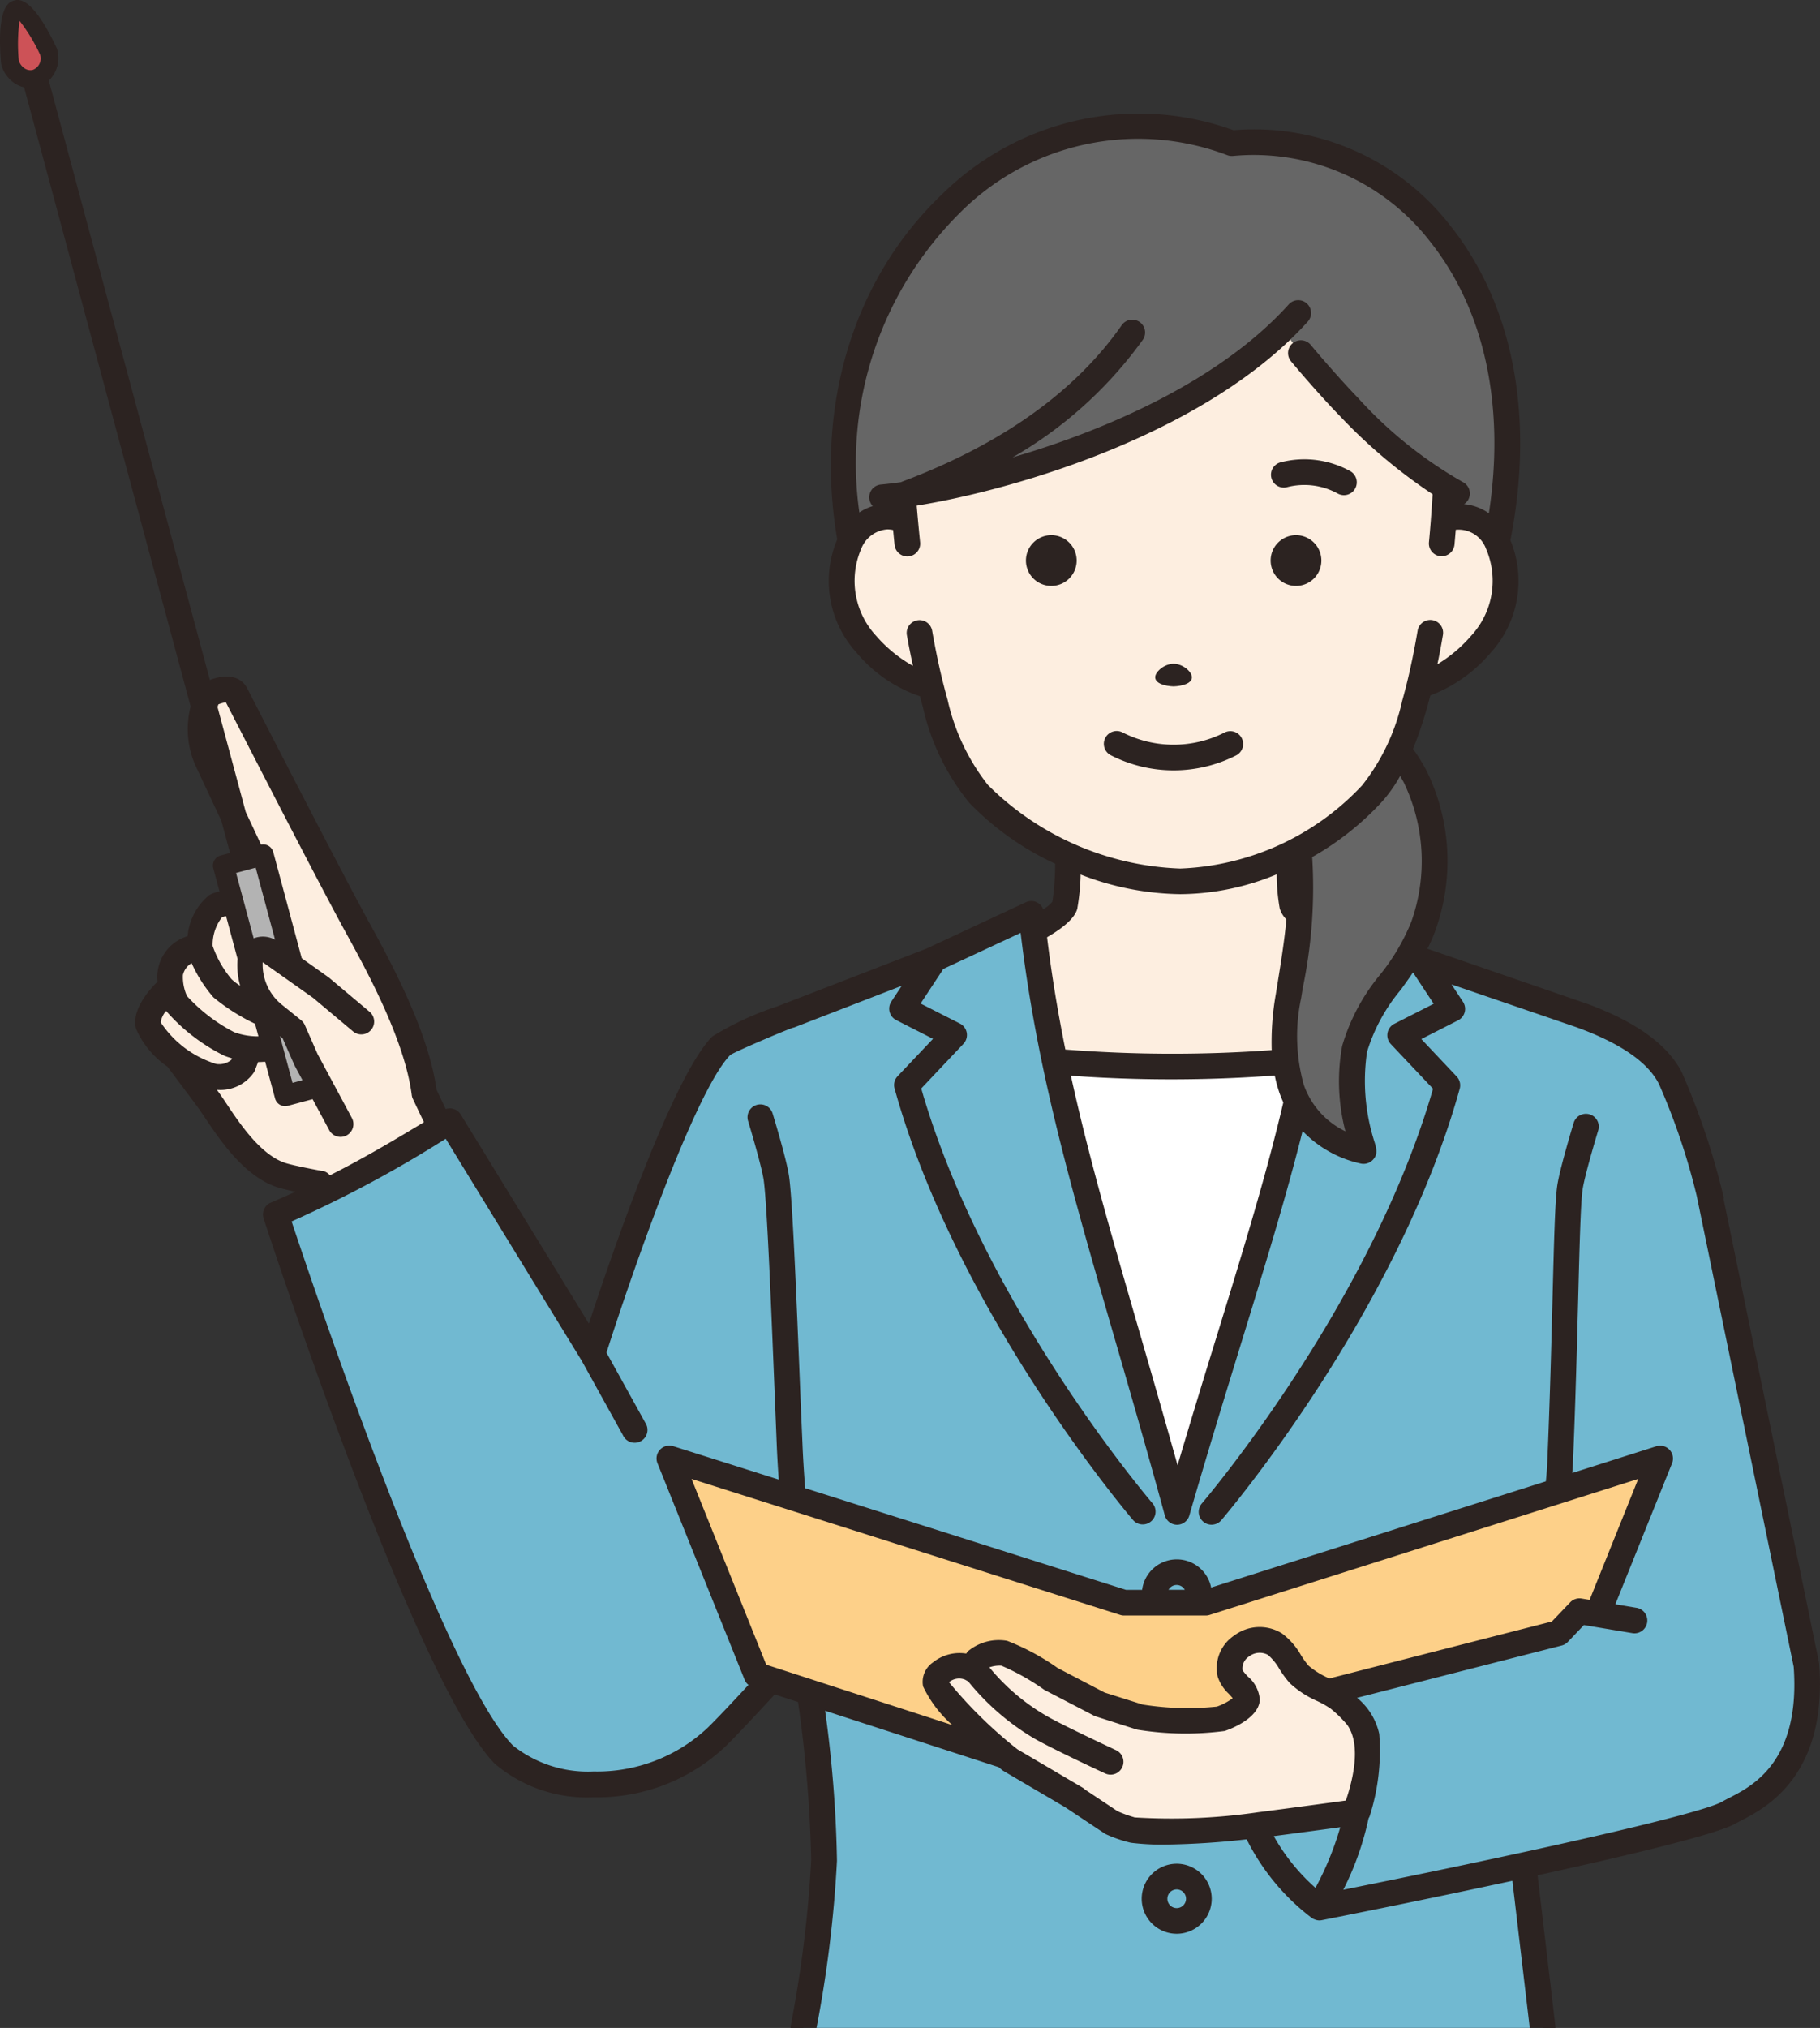<svg xmlns="http://www.w3.org/2000/svg" xmlns:xlink="http://www.w3.org/1999/xlink" width="89.479" height="99.677" viewBox="0 0 89.479 99.677"><rect x="0" y="0" width="89.479" height="99.677" fill="#333333" stroke="none"/><defs><clipPath id="a"><rect width="89.479" height="99.677" fill="none"/></clipPath></defs><g clip-path="url(#a)"><path d="M265.085,266.452c1.355,6.5,3.489,12.886,6.017,22.142,2.7-9.333,5.094-16,6.318-22.216a67.655,67.655,0,0,1-12.334.074" transform="translate(-213.227 -214.267)" fill="#fff"/><path d="M144.561,266.538l-.33-1.6c-.479-2.842-3.8-22.139-6.355-27.236-.956-1.9-3.793-2.87-4.368-3.089l-7.83-2.7-4.887-2.294q-.011.374-.03.746a44.416,44.416,0,0,1-.819,6.445c-1.224,6.214-3.615,12.883-6.318,22.216-2.528-9.256-4.662-15.644-6.017-22.142-.44-2.112-.8-4.236-1.061-6.474q-.046-.393-.089-.791l-4.919,2.294-7.317,2.833h0l-1.683.651,0,.037a7.27,7.27,0,0,0-1.313.654c-2.287,2.283-6.337,15.171-6.337,15.171l-7.015-11.449-.475.288c-2.06,1.251-3.709,2.233-5.731,3.217-.727.354-1.5.708-2.361,1.075,0,0,7.4,22.667,11.214,26.552,1.838,1.872,7.263,2.312,10.471-.874,1.028-1.022,3.03-3.221,4.247-4.57a88.569,88.569,0,0,1,1.018,10.641,59.958,59.958,0,0,1-1.018,8.235h36.354l-.943-8c4.609-1,9.247-2.09,10.107-2.591.882-.514,4.231-1.623,3.8-7.252" transform="translate(-55.749 -184.701)" fill="#71b9d1"/><path d="M198.912,378.353l13.045-3.334,1.022-1.073.894.15,3.08-7.656L194.6,373.528h-4.014l-22.349-7.088,4.283,10.646,18.894,6.134h2.357l2.8-.91a5.032,5.032,0,0,1,2.333-3.957" transform="translate(-135.329 -294.754)" fill="#fdd089"/><path d="M256.236,416.663c-.028-.556-.928-1.412-1.363-1.76a15.606,15.606,0,0,1-1.946-1.195c-.4-.435-.7-1.168-1.194-1.49a1.465,1.465,0,0,0-2.2,1.457c.085.365.85.878.827,1.252-.025.4-.906.841-1.289.964a15.826,15.826,0,0,1-3.971-.082l-1.979-.624-2.395-1.245a12.448,12.448,0,0,0-2.3-1.265A1.836,1.836,0,0,0,237.1,413c-.133.152-.113.363.008.606-.124-.076-.24-.143-.338-.193-.836-.42-1.85.3-1.733.727.257.948,3.674,3.778,3.674,3.778l3.052,1.795L243.7,421a7.218,7.218,0,0,0,1.04.362,30.451,30.451,0,0,0,6.26-.254c1.146-.143,4.8-.641,4.8-.641a9.952,9.952,0,0,0,.434-3.8" transform="translate(-189.053 -331.41)" fill="#fdeee0"/><path d="M50.762,193.085c-.355-2.789-2.217-6.213-3.31-8.2-1.393-2.536-5.947-11.425-5.947-11.425-.3-.534-1.347.034-1.347.034a3.791,3.791,0,0,0-.089,3.174l2.4,5.126.409,1.924a6.409,6.409,0,0,0-2.375.163,2.5,2.5,0,0,0-.776,1.69l-.231.314a1.812,1.812,0,0,0-1.223,1.274,2.545,2.545,0,0,0,.062.842l-.119-.086S37,189.025,37.2,189.749a3.958,3.958,0,0,0,1.4,1.584c.42.56,1.266,1.687,1.548,2.065.615.824,1.893,3.17,3.628,3.708.523.162,1.86.4,1.86.4l.2.447c2.021-.984,3.67-1.966,5.731-3.217-.314-.651-.595-1.237-.791-1.655m-7.754-8.375-.027-.515.111.52Z" transform="translate(-29.902 -139.34)" fill="#fdeee0"/><path d="M3.572,5.691h0a1.047,1.047,0,0,1-1.236-.806s-.206-2.461.319-2.6S4.237,4.373,4.237,4.373a1.046,1.046,0,0,1-.665,1.317" transform="translate(-1.847 -1.831)" fill="#cd5257"/><path d="M57.459,220.019a.621.621,0,0,1,.977-.466l1.151.814-1.5-5.574-1.955.526,1.324,4.923c0-.074,0-.148,0-.223" transform="translate(-45.152 -172.774)" fill="#b3b3b3"/><path d="M66.71,252.13l-.961-.775a3.1,3.1,0,0,1-.735-.86l1.3,4.85,1.726-.464-.7-1.3Z" transform="translate(-52.295 -201.491)" fill="#b3b3b3"/><path d="M243.726,93.01c-.012-.025-.026-.049-.039-.074a1.985,1.985,0,0,0-2.612-1.071c.045-.585.081-1.147.111-1.682a19.034,19.034,0,0,1-4.539-3.658,30.757,30.757,0,0,1-3.518-4.1,23.506,23.506,0,0,1-6.468,4.522,63.322,63.322,0,0,1-8.7,2.86,24.535,24.535,0,0,1-3.484.756q.05.644.113,1.331a1.979,1.979,0,0,0-2.675,1.014c-.018.033-.036.066-.053.1a4.6,4.6,0,0,0,.82,4.953,5.856,5.856,0,0,0,3.157,2.019,12.571,12.571,0,0,0,2.372,5.343,13.681,13.681,0,0,0,4.4,3.021,14.544,14.544,0,0,1-.169,2.456c-.075.354-.8.815-1.555,1.211.262,2.237.621,4.362,1.061,6.474a67.675,67.675,0,0,0,12.334-.074,44.445,44.445,0,0,0,.819-6.445c-.725-.386-1.4-.828-1.486-1.166a14.3,14.3,0,0,1-.144-2.5c.15-.074.3-.146.447-.224a13.589,13.589,0,0,0,3.609-2.752,7.562,7.562,0,0,0,1.313-2.125,19.788,19.788,0,0,0,1.052-3.239,6.088,6.088,0,0,0,3.011-2,4.6,4.6,0,0,0,.82-4.953" transform="translate(-170.091 -66.301)" fill="#fdeee0"/><path d="M323.451,193.492a24.009,24.009,0,0,1-.486,7.2,9.333,9.333,0,0,0,.161,4.55,4.763,4.763,0,0,0,3.544,3.059,11.356,11.356,0,0,1-.452-5.029c.529-2.3,2.617-3.838,3.378-6.034a9.5,9.5,0,0,0-.421-7.394,9.075,9.075,0,0,0-.8-1.231,7.576,7.576,0,0,1-1.314,2.125,13.6,13.6,0,0,1-3.609,2.751" transform="translate(-259.623 -151.717)" fill="#666"/><path d="M215.083,51.069q-.063-.688-.112-1.331a24.5,24.5,0,0,0,3.484-.756,63.358,63.358,0,0,0,8.7-2.86,23.51,23.51,0,0,0,6.468-4.522,30.743,30.743,0,0,0,3.518,4.1,19.029,19.029,0,0,0,4.539,3.658c-.03.535-.066,1.1-.111,1.682a1.985,1.985,0,0,1,2.612,1.071c2.451-12-4.418-20.372-13.033-19.6-10.829-3.965-21.067,6.684-18.742,19.573a1.98,1.98,0,0,1,2.675-1.014" transform="translate(-170.587 -25.474)" fill="#666"/><path d="M288.648,468.265a1.721,1.721,0,1,0,1.721,1.721,1.723,1.723,0,0,0-1.721-1.721m0,2.18a.459.459,0,1,1,.459-.459.46.46,0,0,1-.459.459" transform="translate(-230.796 -376.659)" fill="#2c2321"/><path d="M89.44,81.789a.638.638,0,0,0-.011-.079L84.734,58.915l.017-.036a35.869,35.869,0,0,0-2.062-6.163c-.674-1.342-2.222-2.471-4.6-3.356l-7.912-2.728a6.886,6.886,0,0,0,.393-.9,10.072,10.072,0,0,0-.46-7.9,9.408,9.408,0,0,0-.64-1.02,18.984,18.984,0,0,0,.665-1.944c0-.007.006-.014.008-.021.009-.033.018-.069.027-.1.052-.185.1-.372.153-.566A7.218,7.218,0,0,0,73.3,32.069a5.231,5.231,0,0,0,.957-5.516c1.187-6.03.168-11.534-2.953-15.462A12.2,12.2,0,0,0,60.646,6.4,13.752,13.752,0,0,0,46.3,9.565c-4.391,4.191-6.244,10.487-5.138,16.948a5.227,5.227,0,0,0,.94,5.555,7,7,0,0,0,3.127,2.156c.045.173.091.34.138.505l.009.032,0,.008a11.422,11.422,0,0,0,2.267,4.676,14,14,0,0,0,4.233,3.007,12.362,12.362,0,0,1-.14,1.876,1.806,1.806,0,0,1-.447.365.628.628,0,0,0-.854-.346l-4.9,2.285s-7.084,2.741-7.3,2.826a14.992,14.992,0,0,0-3.211,1.484c-1.946,1.942-4.962,10.738-6.071,14.117l-6.3-10.279a.63.63,0,0,0-.738-.267c-.172-.359-.328-.686-.453-.95-.407-2.931-2.331-6.434-3.37-8.326-1.373-2.5-5.893-11.32-5.95-11.429-.373-.667-1.148-.644-1.823-.385L2.4,3.962a1.552,1.552,0,0,0,.411-1.533.455.455,0,0,0-.027-.074C1.573-.211.911-.032.694.026S-.186.263.05,3.09a.419.419,0,0,0,.013.078,1.6,1.6,0,0,0,.665.93,1.427,1.427,0,0,0,.457.194L9.372,34.726a4.439,4.439,0,0,0,.222,2.867l1.29,2.752.425,1.58-.461.124a.514.514,0,0,0-.362.629l.306,1.137a1.8,1.8,0,0,0-.5.177,2.928,2.928,0,0,0-1.067,2.02,2.1,2.1,0,0,0-1.48,2.237c-.443.438-1.3,1.425-1.055,2.323a4.37,4.37,0,0,0,1.542,1.856c.432.576,1.232,1.642,1.5,2.008.1.138.226.322.367.533.725,1.081,1.937,2.891,3.579,3.4.209.065.528.139.847.207-.387.177-.79.355-1.213.536a.631.631,0,0,0-.352.776c.3.931,7.49,22.853,11.363,26.8a6.984,6.984,0,0,0,4.853,1.652h.063a9.159,9.159,0,0,0,6.45-2.521c.6-.592,1.5-1.56,2.4-2.534l1.146.372a64.414,64.414,0,0,1,.648,7.766,59.747,59.747,0,0,1-1.006,8.132.631.631,0,0,0,.5.742.624.624,0,0,0,.124.012.631.631,0,0,0,.618-.508,59.806,59.806,0,0,0,1.03-8.34,60.568,60.568,0,0,0-.582-7.374L49.1,86.86l.156.13a.622.622,0,0,0,.083.058l3.037,1.786L54.3,90.112a.621.621,0,0,0,.1.056,6.563,6.563,0,0,0,1.2.407,12.341,12.341,0,0,0,1.628.09,40.144,40.144,0,0,0,4.064-.259,11,11,0,0,0,3.19,3.857c.006,0,.013.006.02.01a.581.581,0,0,0,.05.036.614.614,0,0,0,.074.03c.019.008.037.017.056.023a.625.625,0,0,0,.181.03h0a.631.631,0,0,0,.122-.012c.888-.175,5.035-1,9.37-1.934l.862,7.3A.631.631,0,0,0,76.47,99.6l-.876-7.426c4.475-.98,8.839-2.024,9.73-2.543.075-.044.169-.092.278-.147,1.164-.6,4.256-2.178,3.837-7.7M69,38.426a8.914,8.914,0,0,1,.382,6.891,10.322,10.322,0,0,1-1.529,2.589,9.775,9.775,0,0,0-1.868,3.511,9.719,9.719,0,0,0,.162,4.191A4,4,0,0,1,64.1,53.32a8.867,8.867,0,0,1-.134-4.241l.086-.531a24.139,24.139,0,0,0,.461-6.421A14.138,14.138,0,0,0,67.9,39.454a6.829,6.829,0,0,0,.936-1.313c.066.111.121.208.161.284m-6.088,15.31c.054.154.117.3.184.45-.81,3.466-1.94,7.159-3.27,11.481-.6,1.936-1.252,4.07-1.929,6.355-.675-2.417-1.322-4.651-1.909-6.675-1.357-4.684-2.486-8.59-3.335-12.471a68.692,68.692,0,0,0,10.022-.011,6.656,6.656,0,0,0,.237.87M48.578,38.592a10.461,10.461,0,0,1-1.99-4.194c-.062-.219-.123-.447-.182-.68-.01-.039-.02-.077-.03-.116-.2-.791-.381-1.659-.547-2.6a.631.631,0,1,0-1.243.219c.093.525.193,1.025.3,1.509a6.828,6.828,0,0,1-1.813-1.479,3.974,3.974,0,0,1-.732-4.275,1.49,1.49,0,0,1,1.283-.957,1.3,1.3,0,0,1,.286.033c.023.243.046.488.071.722a.631.631,0,1,0,1.255-.131c-.059-.572-.115-1.176-.167-1.79,5.092-.826,14.339-3.628,19.218-9.036a.631.631,0,1,0-.937-.845C60,18.688,54.456,21.116,49.782,22.482a20.412,20.412,0,0,0,6.394-5.766.631.631,0,1,0-1.034-.723c-2.283,3.266-5.918,5.852-10.8,7.685-.015.006-.028.014-.042.021-.357.05-.69.089-.99.117a.628.628,0,0,0-.4,1.06,2.5,2.5,0,0,0-.661.313,17.321,17.321,0,0,1,4.927-14.71,12.361,12.361,0,0,1,13.17-2.85.641.641,0,0,0,.273.036,10.96,10.96,0,0,1,9.693,4.212C73.014,15.277,74,20,73.2,25.23a2.5,2.5,0,0,0-1.222-.449.624.624,0,0,0,.219-.243.631.631,0,0,0-.282-.846,20.774,20.774,0,0,1-5.145-4.13c-.586-.6-1.637-1.776-2.341-2.625a.631.631,0,0,0-.971.805c.736.887,1.795,2.074,2.412,2.7a26.125,26.125,0,0,0,4.563,3.85c0,.066-.008.131-.012.2-.047.733-.1,1.46-.168,2.162a.631.631,0,0,0,.57.686c.02,0,.039,0,.059,0a.631.631,0,0,0,.627-.573c.022-.239.042-.484.062-.727a1.431,1.431,0,0,1,1.489.935,3.975,3.975,0,0,1-.732,4.275,6.9,6.9,0,0,1-1.66,1.4c.1-.461.187-.934.271-1.43a.631.631,0,1,0-1.244-.211c-.161.946-.342,1.823-.541,2.624l-.041.161c-.058.227-.117.449-.177.662A10.273,10.273,0,0,1,66.97,38.6a12.908,12.908,0,0,1-8.945,4.09,14.1,14.1,0,0,1-9.447-4.1m4.391,6.039a10.787,10.787,0,0,0,.159-1.644,13.913,13.913,0,0,0,4.9.964,12.528,12.528,0,0,0,4.741-.974,9.572,9.572,0,0,0,.147,1.675,1.288,1.288,0,0,0,.329.543c-.1,1.05-.267,2.107-.437,3.151l-.086.534a13.534,13.534,0,0,0-.2,2.737,67.475,67.475,0,0,1-10.144-.029c-.364-1.8-.668-3.618-.9-5.52.786-.455,1.392-.952,1.494-1.436M.961,1.021a8.495,8.495,0,0,1,1.012,1.67.6.6,0,0,1-.363.743.5.5,0,0,1-.4-.074.713.713,0,0,1-.286-.387A8.5,8.5,0,0,1,.961,1.021M7.9,50.249a1.133,1.133,0,0,1,.266-.56,9.213,9.213,0,0,0,2.857,2.2,3.255,3.255,0,0,0,.379.126l-.03.08a.936.936,0,0,1-.745.2A5.045,5.045,0,0,1,7.9,50.249m5.995.784.575,1.309c.006.015.014.03.022.045l.379.706-.489.131-.618-2.3Zm-1.423-4.912-.865-3.214.963-.259.953,3.541a1.248,1.248,0,0,0-1.051-.068m-1.558-1.036a.783.783,0,0,1,.2-.055l.568,2.111c0,.021-.007.041-.008.062a3.723,3.723,0,0,0,.133,1.247,2.765,2.765,0,0,1-.418-.316,5.186,5.186,0,0,1-.935-1.642,2.2,2.2,0,0,1,.461-1.407M8.994,47.92a.912.912,0,0,1,.427-.58,6.84,6.84,0,0,0,1.072,1.681,9.843,9.843,0,0,0,2.046,1.3l.166.618a3.347,3.347,0,0,1-1.191-.205,8.278,8.278,0,0,1-2.321-1.776,2.264,2.264,0,0,1-.2-1.033m6.842,9.629c-.362-.065-1.387-.261-1.785-.385-1.216-.377-2.273-1.955-2.9-2.9-.155-.232-.291-.433-.4-.585l-.087-.116c.034,0,.067.005.1.005A2,2,0,0,0,12.49,52.7a.626.626,0,0,0,.042-.088l.156-.41h0a3.325,3.325,0,0,0,.348-.019l.487,1.809a.513.513,0,0,0,.629.362l1.217-.327.818,1.523a.631.631,0,1,0,1.112-.6l-1.684-3.137-.627-1.427a.631.631,0,0,0-.181-.237l-.961-.776a2.526,2.526,0,0,1-.93-2.078l2.473,1.749L17.362,50.7a.631.631,0,0,0,.812-.966l-1.99-1.673c-.014-.011-.027-.022-.042-.032L14.835,47.1l-1.4-5.217a.51.51,0,0,0-.6-.367l-.754-1.608-1.388-5.159c.015-.042.028-.086.046-.128a1.56,1.56,0,0,1,.367-.1c.539,1.052,4.6,8.967,5.9,11.325,1.011,1.84,2.892,5.266,3.237,7.978a.629.629,0,0,0,.055.189c.143.3.331.7.545,1.144-1.6.966-3,1.794-4.624,2.611a.629.629,0,0,0-.372-.22M37.671,81.823,34,72.692l21.074,6.684a.631.631,0,0,0,.191.03h4.014a.631.631,0,0,0,.191-.03l21.073-6.684-2.391,5.945-.394-.066a.628.628,0,0,0-.561.187l-.9.941L65.354,82.5l-.025-.013a4.059,4.059,0,0,1-.992-.613,4.23,4.23,0,0,1-.377-.522,3.468,3.468,0,0,0-.937-1.069,2.079,2.079,0,0,0-2.335.1,1.922,1.922,0,0,0-.821,2.029,2.011,2.011,0,0,0,.543.838c.056.061.134.147.194.221a2.9,2.9,0,0,1-.779.412,14.144,14.144,0,0,1-3.643-.1l-1.873-.591L52,81.986a11.531,11.531,0,0,0-2.485-1.337,2.373,2.373,0,0,0-1.935.521.993.993,0,0,0-.074.107,2.089,2.089,0,0,0-1.639.434,1.159,1.159,0,0,0-.484,1.18,5.855,5.855,0,0,0,1.441,1.9Zm19.779-3.68a.455.455,0,0,1,.8,0ZM55.773,89.325a6.33,6.33,0,0,1-.828-.3l-1.6-1.065a.632.632,0,0,0-.12-.094l-3.2-1.883a21.7,21.7,0,0,1-3.367-3.3.775.775,0,0,1,.781-.127c.049.024.1.056.163.089a12.063,12.063,0,0,0,3.186,2.769c.788.47,3.423,1.7,3.535,1.748a.631.631,0,1,0,.532-1.144c-.027-.013-2.689-1.252-3.422-1.688a10.286,10.286,0,0,1-2.791-2.377,1.543,1.543,0,0,1,.587-.083,11.173,11.173,0,0,1,2.093,1.174.617.617,0,0,0,.061.036l2.395,1.245a.659.659,0,0,0,.1.042L55.858,85a.658.658,0,0,0,.11.024,14.825,14.825,0,0,0,4.244.057c.068-.022,1.664-.545,1.726-1.525a1.656,1.656,0,0,0-.594-1.157,2.914,2.914,0,0,1-.254-.3.692.692,0,0,1,.323-.683.846.846,0,0,1,.922-.076,2.6,2.6,0,0,1,.569.7,5.175,5.175,0,0,0,.506.687,4.792,4.792,0,0,0,1.349.882,4.7,4.7,0,0,1,.666.377,5.8,5.8,0,0,1,.814.8c.741,1.052.2,2.913-.071,3.714-1.037.141-3.422.463-4.3.573a29.443,29.443,0,0,1-6.095.256m6.851.919c.928-.121,2.34-.311,3.269-.437a14.985,14.985,0,0,1-1.219,2.981,9.757,9.757,0,0,1-2.05-2.544m22.4-1.882c-.133.068-.248.127-.339.18-1.181.689-11.34,2.877-18.643,4.339a14.262,14.262,0,0,0,1.243-3.513.632.632,0,0,0,.047-.084,10.537,10.537,0,0,0,.477-4.064,3.168,3.168,0,0,0-1.09-1.773l10.062-2.571a.63.63,0,0,0,.3-.176l.791-.83,2.36.394a.631.631,0,1,0,.208-1.244l-1.022-.171,2.787-6.928a.631.631,0,0,0-.776-.837L77.3,72.4c.01-.143.023-.29.029-.427.129-2.985.2-5.837.261-8.129.067-2.614.12-4.678.217-5.374.083-.593.584-2.308.771-2.919a.631.631,0,0,0-1.207-.368c-.072.235-.7,2.314-.813,3.113-.107.766-.158,2.758-.229,5.515-.059,2.287-.132,5.132-.26,8.107-.012.284-.037.585-.067.893l-16.458,5.22a1.72,1.72,0,0,0-3.393.115h-.787l-15.78-5c-.059-.779-.106-1.534-.133-2.222L39.389,69.5c-.234-5.82-.419-10.417-.593-11.666-.111-.8-.742-2.878-.813-3.113a.631.631,0,0,0-1.207.368c.186.611.688,2.326.771,2.919.165,1.188.358,5.986.582,11.542l.057,1.414c.022.551.056,1.145.1,1.76L33.1,71.084a.631.631,0,0,0-.776.837L36.61,82.567a.626.626,0,0,0,.187.25c-.764.827-1.5,1.61-2,2.1a7.937,7.937,0,0,1-5.616,2.154,5.916,5.916,0,0,1-3.96-1.274c-3.345-3.407-9.73-22.292-10.884-25.761a59.131,59.131,0,0,0,7.576-4.064l6.68,10.9,2.036,3.677a.631.631,0,1,0,1.1-.612l-1.912-3.452C31,62.778,34.156,53.639,35.905,51.853c.261-.18,3.121-1.394,3.127-1.347l5.3-2.051-.511.776a.631.631,0,0,0,.241.909l1.809.921L44.129,52.9a.631.631,0,0,0-.149.6c3.081,11.107,11.651,21.126,11.737,21.226a.631.631,0,0,0,.955-.824c-.084-.1-8.3-9.7-11.38-20.4l2.072-2.193a.631.631,0,0,0-.172-1l-1.932-.983,1.062-1.613a.6.6,0,0,0,.043-.082l3.814-1.779c.8,6.735,2.483,12.551,4.593,19.835.755,2.6,1.609,5.555,2.494,8.794a.631.631,0,0,0,.6.465h0a.631.631,0,0,0,.606-.455c.893-3.085,1.734-5.819,2.547-8.464,1.194-3.882,2.23-7.263,3.022-10.436a5.6,5.6,0,0,0,2.86,1.6.626.626,0,0,0,.137.015.634.634,0,0,0,.461-.2c.252-.268.173-.546.089-.841A9.766,9.766,0,0,1,67.21,51.7a8.692,8.692,0,0,1,1.66-3.052c.2-.279.407-.562.6-.852l1.016,1.542-1.932.983a.631.631,0,0,0-.172,1l2.072,2.194c-3.083,10.694-11.3,20.3-11.38,20.4a.631.631,0,0,0,.955.824c.086-.1,8.656-10.119,11.737-21.226a.631.631,0,0,0-.149-.6l-1.739-1.841,1.809-.921a.631.631,0,0,0,.24-.909l-.563-.855L77.533,50.5l.116.044c2.07.77,3.386,1.691,3.913,2.739a32.546,32.546,0,0,1,1.855,5.492l4.768,23.149c.339,4.65-2.021,5.857-3.157,6.439" transform="translate(0 0)" fill="#2c2321"/><path d="M259.076,134.466a1.247,1.247,0,1,0,1.247,1.247,1.247,1.247,0,0,0-1.247-1.247" transform="translate(-207.39 -108.161)" fill="#2c2321"/><path d="M320.576,136.96a1.247,1.247,0,1,0-1.247-1.247,1.247,1.247,0,0,0,1.247,1.247" transform="translate(-256.859 -108.161)" fill="#2c2321"/><path d="M291.253,167.879c.419-.015.906-.143.9-.453,0-.246-.409-.648-.9-.661h-.006c-.485.012-.9.415-.9.661,0,.31.478.438.9.453" transform="translate(-233.553 -134.141)" fill="#2c2321"/><path d="M320.281,116.75a3.4,3.4,0,0,1,2.476.321.631.631,0,1,0,.589-1.116,4.662,4.662,0,0,0-3.393-.423.631.631,0,1,0,.329,1.218" transform="translate(-256.985 -92.81)" fill="#2c2321"/><path d="M284.252,184.048a.63.63,0,0,0-.848-.276,5.523,5.523,0,0,1-5,0,.631.631,0,1,0-.573,1.124,6.787,6.787,0,0,0,6.145,0,.631.631,0,0,0,.276-.848" transform="translate(-223.203 -147.766)" fill="#2c2321"/></g></svg>